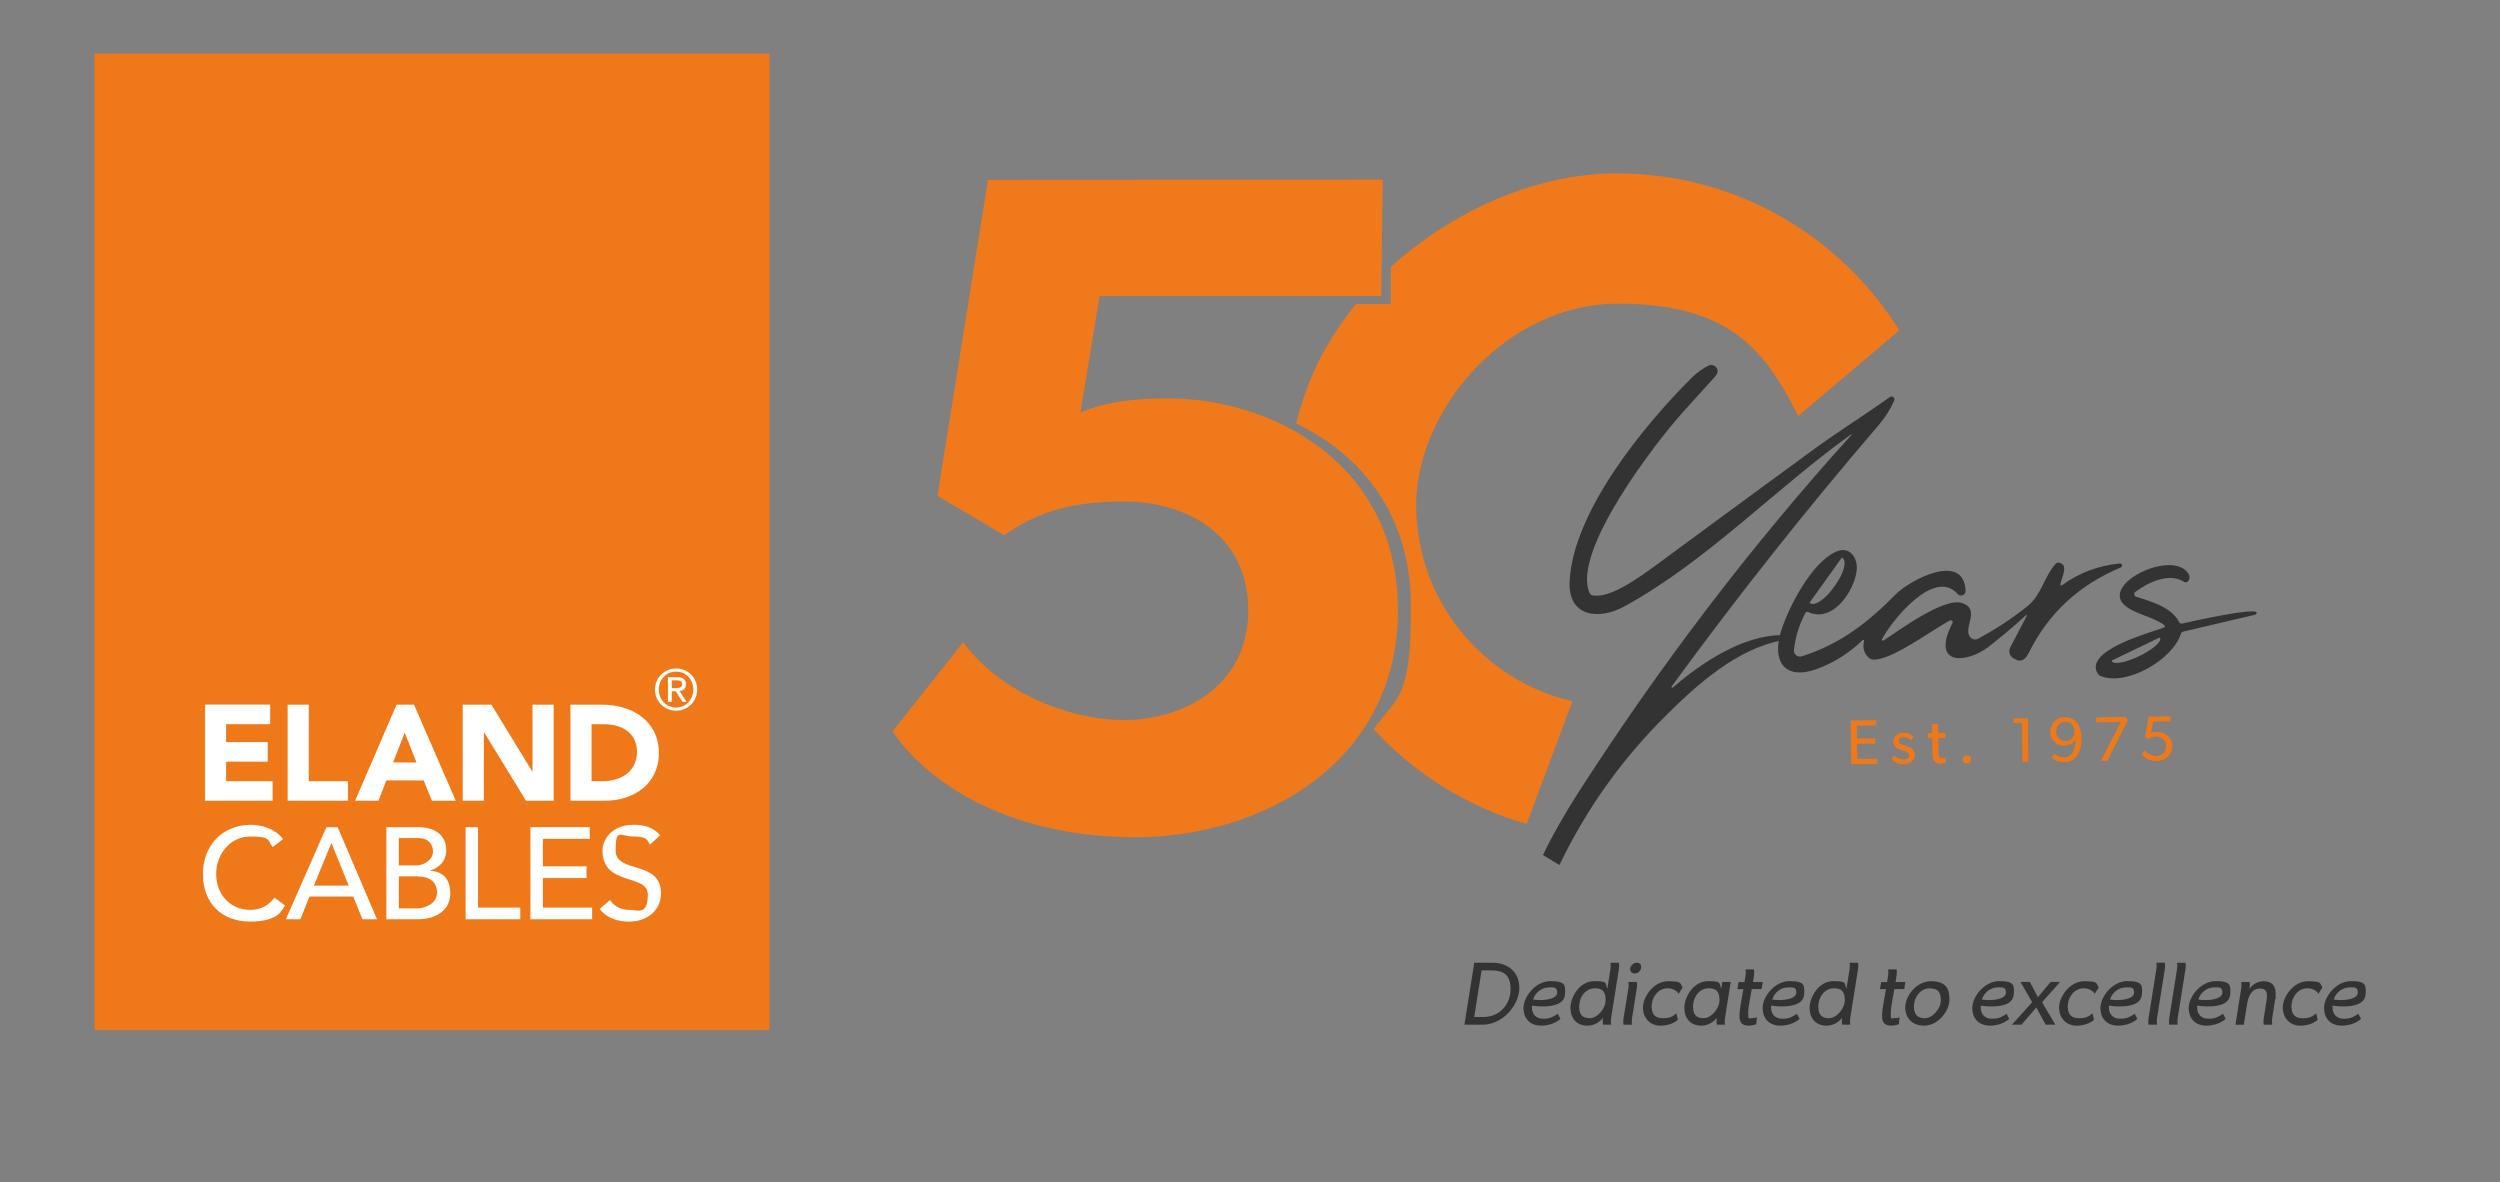 <?xml version="1.0" encoding="UTF-8"?>
<svg xmlns="http://www.w3.org/2000/svg" version="1.1" viewBox="0 0 7174 3393.3">
  <rect x="0" y="0" width="7174" height="3393.3" fill="#808080" stroke="none"/>
  <!-- Generator: Adobe Illustrator 29.6.1, SVG Export Plug-In . SVG Version: 2.1.1 Build 9)  -->
  <defs>
    <style>
      .st0 {
        fill: #343333;
      }

      .st1 {
        fill: #fff;
      }

      .st2 {
        fill: #ef791b;
      }

      .st3 {
        fill: #ef7918;
      }
    </style>
  </defs>
  <g id="Eland_Cables">
    <g>
      <rect class="st3" x="271.1" y="154.2" width="1937.1" height="2801.8"/>
      <path class="st1" d="M812.3,2408c-21.2-28-57.8-41.1-92.4-41.1-81.3,0-137.6,59-137.6,141.1s51.8,136.6,135.7,136.6,92.1-35.5,99.9-46.3l-30.2-22.8c-15.7,22-38.8,35.4-69,35.4-61.5,0-98.4-47.4-98.4-103s39.1-107.5,98.4-107.5,48.8,10.8,63.7,30.3l29.8-22.8ZM820.2,2638h41.8l26.1-65.3h125.6l26.4,65.3h41.8l-112.9-264.3h-32.4l-116.3,264.3ZM900.7,2541.3l50-121.4h.7l49.2,121.4h-99.9ZM1108.7,2638h90.6c51.4,0,92.8-26.1,92.8-73.5s-25.3-63.5-57.1-65.7v-.8c26.8-8.9,45.5-28,45.5-58.2,0-44.8-34.3-66.1-80.1-66.1h-91.7v264.3ZM1144.5,2405h56.3c28.7,0,41.7,17.9,41.7,38.8s-22,39.6-49.2,39.6h-48.8v-78.4ZM1144.5,2514.8h52.9c34.7,0,56.7,15.7,56.7,47.1s-35.4,44.8-57.1,44.8h-52.5v-91.8ZM1336.1,2638h156.9v-33.6h-121.2v-230.7h-35.7v264.3ZM1522.1,2638h177.1v-33.6h-141.3v-84.8h125.2v-33.6h-125.2v-78.8h134.5v-33.6h-170.3v264.3ZM1720.8,2608.1c17.9,25,50.3,36.6,84.3,36.6,50.7,0,91.7-30.6,91.7-81.8,0-95.2-130.1-55.2-130.1-122.1s12-40.3,51.5-40.3,38,9.4,47,23.1l29.1-26.5c-19.7-24.3-47.3-30.2-76-30.2-63.4,0-89.4,42.9-89.4,73.9,0,103.1,130.1,65.4,130.1,126.2s-29.1,44-52.5,44-43.3-9-56-28.4l-29.4,25.4Z"/>
      <path class="st1" d="M588.3,2297.8h194v-56.1h-133.4v-56.1h119.4v-56.1h-119.4v-51.4h126.4v-56.1h-187.1v275.7ZM825.5,2297.8h173v-56.1h-112.4v-219.6h-60.7v275.7ZM1019.1,2297.8h66.9l22.9-58.4h106.9l23.7,58.4h68.4l-119.8-275.7h-50.1l-119,275.7ZM1195.2,2188h-67.2l33.4-85.7,33.8,85.7ZM1327.8,2297.8h60.7v-196.2h.8l120.1,196.2h79.4v-275.7h-60.7v191.6h-.8l-117.1-191.6h-82.4v275.7ZM1636.9,2297.8h99.1c82,0,154.8-47.9,154.8-137.1s-74.2-138.6-162.9-138.6h-91v275.7ZM1697.6,2078.1h35.8c51.3,0,94.5,25.3,94.5,79.4s-42.4,84.1-98.8,84.1h-31.5v-163.6Z"/>
      <path class="st1" d="M1927.7,1952.3h14.5c7.4,0,15.4,1.5,15.4,10.8s-8.8,11.7-18.5,11.7h-11.4v-22.5ZM1916.7,2014.1h11v-30.4h11.6l19.1,30.4h11.7l-20.1-31.2c10.4-1.2,18.5-6.5,18.5-19.3s-7.9-20.2-24.6-20.2h-27.2v70.7ZM1890.5,1978.5c0-29,21.6-51.3,49.7-51.3s49.4,22.3,49.4,51.3-21.6,52-49.4,52-49.7-22.3-49.7-52M1879.5,1978.5c0,34.8,27.7,60.9,60.7,60.9s60.4-26.1,60.4-60.9-27.5-60.2-60.4-60.2-60.7,26.1-60.7,60.2"/>
    </g>
  </g>
  <g id="Dedicated_to_excellence">
    <g>
      <path class="st0" d="M4253.8,2940.4h-51.5l28.3-177.7h51.5c44.6,0,77.8,25.7,77.8,72.4s-45.3,105.4-106.1,105.4ZM4278.8,2784.6h-27.3l-21.1,133.7h27.3c44.6,0,77-35.6,77-79.6s-22.4-54.1-55.9-54.1Z"/>
      <path class="st0" d="M4425.4,2888.1c-8.5,0-18.3-.8-29.1-2.3,0,0-.3,2.1-.3,4.6,0,20.3,12.1,33,32.5,33s28.6-5.9,41.7-14.2l7.7,14.7c-15.2,13.1-35.6,19.3-55.4,19.3-31.2,0-50.7-19.8-50.7-51s33.7-76.8,77.8-76.8,41.7,13.7,41.7,33-9.8,39.7-65.9,39.7ZM4446.5,2833.3c-22.9,0-41,14.9-47.1,35,6.2,1,13.1,1.5,20.3,1.5,23.7,0,48.7-5.9,48.7-21.4s-8-15.2-21.9-15.2Z"/>
      <path class="st0" d="M4599.8,2921.1c-11.1,13.9-27.6,22.2-44.8,22.2-30.7,0-48.4-21.4-48.4-51.3s25.5-76.5,68-76.5,30.4,6.7,37.9,21.4l8.8-55.9c.5-3.9.8-6.9.8-9.8,0-5.4-.8-8.5-.8-8.5h24.2s.8,2.8.8,8.2-.3,7.2-1,11.8l-22.2,139.6c-.5,3.3-.5,6.7-.5,9.5,0,5.4.8,8.5.8,8.5h-23.4s-.8-2.8-.8-8.2,0-6.7,1-11.1h-.2ZM4576.4,2836.1c-27.8,0-44.8,26.3-44.8,52s11.1,33.7,31.2,33.7,44.8-26.5,44.8-52.3-10.8-33.5-31.2-33.5Z"/>
      <path class="st0" d="M4682.6,2931.9c0,5.4.8,8.5.8,8.5h-24.5s-.8-2.8-.8-8.2.2-7.2,1-11.6l13.7-84.5c.5-3.9.8-7,.8-9.8,0-5.4-.8-8.5-.8-8.5h24s.8,2.8.8,8.2-.2,7.2-1,11.8l-13.4,84.5c-.5,3.3-.5,6.7-.5,9.5ZM4691.3,2793.6c-7.5,0-13.4-4.9-13.4-12.9s8.5-18,18.3-18,13.4,4.9,13.4,12.9-8.3,18-18.3,18Z"/>
      <path class="st0" d="M4817,2851.5c-7.2-10.8-19.6-15.4-32.2-15.4-27.1,0-45.3,26.3-45.3,51.5s11.8,34.3,32.5,34.3,28.8-5.4,38.4-14.2l4.4,18.8c-12.1,11.1-32.2,16.8-49.5,16.8-30.7,0-50.7-22.4-50.7-52.3s30.1-75.2,71.9-75.2,33.2,5.4,42,17.5l-11.3,18.3Z"/>
      <path class="st0" d="M4949.2,2931.9c0,5.4.8,8.5.8,8.5h-23.4s-.8-2.8-.8-8.2.2-7.5,1.3-11.6c-11.1,13.7-27.6,22.7-45.3,22.7-30.7,0-48.4-21.4-48.4-51.3s25.5-76.5,68-76.5,30.4,6.7,37.9,21.4l3.1-19.1h24l-16.5,104.6s-.5,4.4-.5,9.5ZM4903.1,2836.1c-27.8,0-44.8,26.3-44.8,52s11.1,33.7,31.2,33.7,44.8-26.5,44.8-52.3-10.8-33.5-31.2-33.5Z"/>
      <path class="st0" d="M5030.2,2818h28.1l-3.1,20.3h-28.3c-3.1,19.6-10.3,49.2-10.3,69.6s1.5,13.7,10.8,13.7,10.3-1,14.2-2.8l-1.8,20.3c-6.7,2.6-15.2,4.1-22.4,4.1-18.5,0-25.7-9.8-25.7-26.5,0-25.2,7.5-54.6,11.1-78.3h-17.2l3.3-20.3h17.2l2.8-18c.5-3.9.8-7,.8-9.8,0-5.4-.8-8.5-.8-8.5h24.2s.8,2.8.8,8.3-.2,7.2-1,11.8l-2.6,16.2Z"/>
      <path class="st0" d="M5111.6,2888.1c-8.5,0-18.3-.8-29.1-2.3,0,0-.3,2.1-.3,4.6,0,20.3,12.1,33,32.5,33s28.6-5.9,41.7-14.2l7.7,14.7c-15.2,13.1-35.6,19.3-55.4,19.3-31.2,0-50.7-19.8-50.7-51s33.7-76.8,77.8-76.8,41.7,13.7,41.7,33-9.8,39.7-65.9,39.7ZM5132.7,2833.3c-22.9,0-41,14.9-47.1,35,6.2,1,13.1,1.5,20.3,1.5,23.7,0,48.7-5.9,48.7-21.4s-8-15.2-21.9-15.2Z"/>
      <path class="st0" d="M5286,2921.1c-11.1,13.9-27.6,22.2-44.8,22.2-30.7,0-48.4-21.4-48.4-51.3s25.5-76.5,68-76.5,30.4,6.7,37.9,21.4l8.8-55.9c.5-3.9.8-6.9.8-9.8,0-5.4-.8-8.5-.8-8.5h24.2s.8,2.8.8,8.2-.3,7.2-1,11.8l-22.2,139.6c-.5,3.3-.5,6.7-.5,9.5,0,5.4.8,8.5.8,8.5h-23.4s-.8-2.8-.8-8.2,0-6.7,1-11.1h-.2ZM5262.6,2836.1c-27.8,0-44.8,26.3-44.8,52s11.1,33.7,31.2,33.7,44.8-26.5,44.8-52.3-10.8-33.5-31.2-33.5Z"/>
      <path class="st0" d="M5439.4,2818h28.1l-3.1,20.3h-28.3c-3.1,19.6-10.3,49.2-10.3,69.6s1.5,13.7,10.8,13.7,10.3-1,14.2-2.8l-1.8,20.3c-6.7,2.6-15.2,4.1-22.4,4.1-18.5,0-25.7-9.8-25.7-26.5,0-25.2,7.5-54.6,11.1-78.3h-17.2l3.3-20.3h17.2l2.8-18c.5-3.9.8-7,.8-9.8,0-5.4-.8-8.5-.8-8.5h24.2s.8,2.8.8,8.3-.2,7.2-1,11.8l-2.6,16.2Z"/>
      <path class="st0" d="M5520.8,2943.2c-31.2,0-53.6-20.3-53.6-52s30.9-75.5,73.7-75.5,53.3,20.6,53.3,52.3-30.9,75.2-73.4,75.2ZM5537.5,2836.1c-27.3,0-45.3,26-45.3,51.5s11.6,34.3,31.9,34.3,45.3-26,45.3-51.8-11.6-34-31.9-34Z"/>
      <path class="st0" d="M5713.3,2888.1c-8.5,0-18.3-.8-29.1-2.3,0,0-.3,2.1-.3,4.6,0,20.3,12.1,33,32.5,33s28.6-5.9,41.7-14.2l7.7,14.7c-15.2,13.1-35.6,19.3-55.4,19.3-31.2,0-50.7-19.8-50.7-51s33.7-76.8,77.8-76.8,41.7,13.7,41.7,33-9.8,39.7-65.9,39.7ZM5734.4,2833.3c-22.9,0-41,14.9-47.1,35,6.2,1,13.1,1.5,20.3,1.5,23.7,0,48.7-5.9,48.7-21.4s-8-15.2-21.9-15.2Z"/>
      <path class="st0" d="M5911.7,2817.8l-51.8,58.2,37.9,64.4h-27.6l-26.8-49.5-42.5,49.5h-27.6l58.2-64.4-33.5-58.2h27l22.9,43.8,36.6-43.8h27Z"/>
      <path class="st0" d="M6011.1,2851.5c-7.2-10.8-19.6-15.4-32.2-15.4-27.1,0-45.3,26.3-45.3,51.5s11.8,34.3,32.5,34.3,28.8-5.4,38.4-14.2l4.4,18.8c-12.1,11.1-32.2,16.8-49.5,16.8-30.7,0-50.7-22.4-50.7-52.3s30.1-75.2,71.9-75.2,33.2,5.4,42,17.5l-11.3,18.3Z"/>
      <path class="st0" d="M6081,2888.1c-8.5,0-18.3-.8-29.1-2.3,0,0-.3,2.1-.3,4.6,0,20.3,12.1,33,32.5,33s28.6-5.9,41.7-14.2l7.7,14.7c-15.2,13.1-35.6,19.3-55.4,19.3-31.2,0-50.7-19.8-50.7-51s33.7-76.8,77.8-76.8,41.7,13.7,41.7,33-9.8,39.7-65.9,39.7ZM6102.1,2833.3c-22.9,0-41,14.9-47.1,35,6.2,1,13.1,1.5,20.3,1.5,23.7,0,48.7-5.9,48.7-21.4s-8-15.2-21.9-15.2Z"/>
      <path class="st0" d="M6189.2,2931.9c0,5.4.8,8.5.8,8.5h-24.5s-.8-2.8-.8-8.2.3-7.2,1-11.6l22.2-139.6c.5-3.9.8-6.9.8-9.8,0-5.4-.8-8.5-.8-8.5h24.2s.8,2.8.8,8.2-.2,7.2-1,11.8l-22.2,139.6c-.5,3.3-.5,6.7-.5,9.5Z"/>
      <path class="st0" d="M6248.5,2931.9c0,5.4.8,8.5.8,8.5h-24.5s-.8-2.8-.8-8.2.3-7.2,1-11.6l22.2-139.6c.5-3.9.8-6.9.8-9.8,0-5.4-.8-8.5-.8-8.5h24.2s.8,2.8.8,8.2-.2,7.2-1,11.8l-22.2,139.6c-.5,3.3-.5,6.7-.5,9.5Z"/>
      <path class="st0" d="M6334.3,2888.1c-8.5,0-18.3-.8-29.1-2.3,0,0-.3,2.1-.3,4.6,0,20.3,12.1,33,32.5,33s28.6-5.9,41.7-14.2l7.7,14.7c-15.2,13.1-35.6,19.3-55.4,19.3-31.2,0-50.7-19.8-50.7-51s33.7-76.8,77.8-76.8,41.7,13.7,41.7,33-9.8,39.7-65.9,39.7ZM6355.4,2833.3c-22.9,0-41,14.9-47.1,35,6.2,1,13.1,1.5,20.3,1.5,23.7,0,48.7-5.9,48.7-21.4s-8-15.2-21.9-15.2Z"/>
      <path class="st0" d="M6519.8,2931.9c0,5.4.8,8.5.8,8.5h-24.5s-.8-2.8-.8-8.2.3-7.2,1-11.6l7.7-48.4c.8-4.9,1.3-9.5,1.3-14.4,0-13.9-5.7-21.1-20.1-21.1-23.4,0-33.2,22.2-36.6,42.2l-9.8,61.6h-23.9l16.5-104.3c.5-3.9.8-7,.8-9.8,0-5.4-.8-8.5-.8-8.5h23.9s.8,2.8.8,8.2-.3,7-1,11.3h.2c9-13.1,23.7-21.6,39.7-21.6,23.9,0,35.3,11.8,35.3,35.6s-.5,11.1-1.6,16.7l-8.5,54.4c-.5,3.3-.5,6.7-.5,9.5Z"/>
      <path class="st0" d="M6653,2851.5c-7.2-10.8-19.6-15.4-32.2-15.4-27.1,0-45.3,26.3-45.3,51.5s11.8,34.3,32.5,34.3,28.8-5.4,38.4-14.2l4.4,18.8c-12.1,11.1-32.2,16.8-49.5,16.8-30.7,0-50.7-22.4-50.7-52.3s30.1-75.2,71.9-75.2,33.2,5.4,42,17.5l-11.3,18.3Z"/>
      <path class="st0" d="M6722.8,2888.1c-8.5,0-18.3-.8-29.1-2.3,0,0-.3,2.1-.3,4.6,0,20.3,12.1,33,32.5,33s28.6-5.9,41.7-14.2l7.7,14.7c-15.2,13.1-35.6,19.3-55.4,19.3-31.2,0-50.7-19.8-50.7-51s33.7-76.8,77.8-76.8,41.7,13.7,41.7,33-9.8,39.7-65.9,39.7ZM6744,2833.3c-22.9,0-41,14.9-47.1,35,6.2,1,13.1,1.5,20.3,1.5,23.7,0,48.7-5.9,48.7-21.4s-8-15.2-21.9-15.2Z"/>
    </g>
  </g>
  <g id="Est._1975">
    <g>
      <polygon class="st3" points="5387.1 2192 5312.3 2192.9 5310.7 2067.7 5384 2066.7 5384.2 2081.4 5328.5 2082.2 5328.9 2119.5 5381.6 2118.8 5381.8 2133.5 5329.1 2134.2 5329.7 2177.8 5386.9 2177.1 5387.1 2192"/>
      <g>
        <path class="st3" d="M5486.1,2185c-5.9,5-13.9,7.8-23.9,8-14.5.2-26.4-5.7-33.8-15l8.2-10.3c6.6,7.9,17.6,12.1,25.6,12,8,0,16.5-3.1,16.3-12.6-.1-9.4-13.8-12.2-19.6-14.1-5.8-1.9-7.8-2.3-11.9-4.4-5.5-2.7-13.7-8.2-13.9-20.5-.2-16,13.5-24.9,28.7-25.1,15.3-.2,24,5.1,29.6,10.9l-7.1,10.8c-5.1-5.2-13.6-9.1-21.9-9-8.4.1-13.8,3.8-13.7,10.9,0,7.1,8.5,10.1,17.1,12.7,4.7,1.6,8,2.6,11.7,4,3.5,1.4,7.5,3.5,10.1,6,3.3,3.1,7,8.1,7.1,15.9.1,8.3-3.1,14.9-8.6,19.7"/>
        <path class="st3" d="M5584.2,2188.5s-6.7,3-15.8,3.1c-9.1.1-14.7-3.3-18.4-8.7-3.7-5.4-4.5-12.1-4.7-25.7l-.5-39.4-12.7.2-.2-14,12.7-.2-.3-25.8,17.4-.2.3,25.8,20.7-.3.2,14-20.7.3.5,39c0,7.3.3,12.2,2.4,15.8,1.7,2.7,4.1,4.3,8.9,4.2,5.1,0,8.9-2.1,8.9-2.1l1.3,14Z"/>
        <path class="st3" d="M5644.3,2190.4c-7.1,0-12.2-4.2-12.3-11.1,0-7.1,4.9-11.5,12-11.6,6.9,0,12,4.2,12.1,11.3,0,6.9-4.9,11.3-11.8,11.4"/>
      </g>
      <polygon class="st3" points="5820.7 2186.3 5803.6 2186.5 5802.1 2074.2 5777.6 2074.5 5777.5 2061.6 5819 2061 5820.7 2186.3"/>
      <path class="st3" d="M5926.3,2071.4c-17.2.2-25.8,13.6-25.6,27.8.2,14.1,9.1,27.3,26.3,27.1,17.4-.2,26.1-13.6,26-27.7-.2-14.2-9.2-27.3-26.7-27.1M5959.1,2170.1c-7.9,10.1-19.2,16.8-35.2,17-21.8.3-33.2-9.7-36.5-12.4l7.3-11.7c5.1,4.7,15.7,10.1,28.6,10,10.7-.1,17.4-4,22.9-11.7,6.1-8.3,10.2-21.6,10-40.6-4.1,8.6-13.9,18.7-33.7,19-19.6.2-38.7-14-39-38-.3-24.2,15.8-43.4,42.1-43.7,22.7-.3,33.6,13.7,38.2,21.1,4.3,6.7,9,19.5,9.2,40.7.3,22.3-5.6,39.6-14,50.5"/>
      <polygon class="st3" points="6105.7 2067.4 6047 2183.3 6028.5 2183.5 6086.2 2071.7 6015.8 2072.6 6015.6 2058.5 6100.9 2057.3 6105.7 2067.4"/>
      <path class="st3" d="M6187.7,2183.7c-23.6.3-36.8-12.6-41.5-20.5l9.7-10.3c5.6,9.2,17.5,16.5,31.4,16.3,14.2-.2,28.9-9.1,28.7-28.2-.3-19.1-15.1-27.6-29.4-27.4-8.2.1-17.2,2.6-22.1,7l-9-5.1,10.1-59,63-.8.2,14.2-50.3.7-6.1,33.3c4.9-2.3,10.9-3.4,17.8-3.5,20.3-.3,42.8,13.1,43.2,40.4.4,27.4-22.1,42.6-45.7,42.9"/>
    </g>
  </g>
  <g id="Years">
    <g>
      <path class="st0" d="M4427.7,2453.6c27.2-56.7,61.4-117,102.4-180.8,235.8-366.6,495.7-707.2,780-1021.7,5.9-6.6,5.3-7.2-1.8-2.1-216.3,156.2-412.9,363-646.9,491.1-72.8,40-162.5,31.1-157.2-72.7,10.2-198.2,210.9-444.7,349.6-582.6,16.4-16.2,33.1-28.3,50.2-36.1,3.7-1.7,7.6-1.9,11.5-.6,16.4,5.5,16.5,21.2,6.2,32.4-31.2,34.2-62.3,68.6-93.2,103.1-77.9,86.7-319.1,399.2-267.1,518,1.5,3.5,4.1,5.7,7.8,6.6,50.2,11.9,141.7-56.2,186-88.7,150-110.5,300.1-220.8,450.5-330.8,66-48.3,145.8-98,217.5-149.5,6.9-5,15.9,2.4,12.5,10.2-11.1,25.2-26.1,48.9-45.1,71-207.6,241.8-405.5,491.7-593.7,749.5-.7,1-.6,2.4.3,3.2.9.8,2.3.8,3.2,0,81.7-71.2,202.8-151.9,315.1-150.4,4.2.1,6.7,2.1,7.2,6.3.7,4.1-2.3,7.5-6.3,8.1-131.2,23.3-244.8,125.4-340.5,220.8-124,123.8-224.4,265.1-301.1,424.4"/>
      <path class="st0" d="M5284.7,1600.9l-91.2,127.4c-.5.8-.3,1.7.3,2.3l.5.3c12.9,9.2,42.7-10.5,66.7-44.1l6.2-8.6c24-33.4,33-68.1,20.1-77.3l-.5-.3c-.7-.5-1.7-.3-2.2.3M5341.9,1839.7c-37.7,36-80.8,62.8-129.1,80.3-91.7,33.1-128.1-22.8-102.6-106.3,21.6-70.9,88.7-200.6,159.4-231,39.2-17,63.1,19.3,58.1,56.4-7.9,58.5-68.8,149.2-138.7,117.3-3.7-1.7-6.6-.8-8.5,2.9-17.5,33.1-28.4,68.4-32.6,105.9-1.4,12.2,10.4,21.8,22.2,18.2,110.9-34.5,193-99.6,269.6-177.7,39.1-40.1,195.5-124.2,200.7-10.7.6,12.4-14.8,18.7-23.1,9.3-67.1-76.5-191,79.6-216.7,130.2-1.2,2.5,1.7,5.1,4.1,3.5,45-28.7,174.3-125.3,226.1-107.4,57.4,19.8-5.8,78.3,27.5,101.5,5.2,3.5,12,4,17.5,1,51-27.2,98.7-58.7,143.1-94.4,39.2-31.5,46.7-83.1,79.8-120.7,2.6-2.9,5.8-4.1,9.6-3.4,29.5,5,7.6,42.8,4.6,61.1-.8,5,.8,6,4.9,3.1,49.4-35.4,104.5-56.1,165.4-61.9,2.9-.2,5.7,1.6,6.3,4.5.7,2.8-.8,5.8-3.5,6.9-120,50.1-208,131.7-263.9,244.5-10.6,21.6-24.1,30.4-46,15.2-9.7-6.8-13-19.7-7.5-30.2l46.2-88.2c3.4-6.6,2.4-7.4-3.1-2.3-33.6,30.6-68,59.8-103.6,87.5-65.4,50.6-168.6,56.5-105.3-66.8,2.5-4.8-2.7-9.8-7.5-7.4-49.5,25.8-170.9,117.5-221.4,111.9-4-.5-7.5-2-10.5-4.6-13.6-12.1-18.5-27-15-44.7,1.6-8-.6-9.2-6.6-3.5"/>
      <path class="st0" d="M6196.3,1829.9l-135.3,65.1c-.8.3-1.1,1.4-.8,2.3,5.1,10.4,39.6,4.2,77.1-13.9l2.3-1.1c37.6-18.1,64-41.1,59-51.5-.5-.9-1.5-1.2-2.3-.8M6209.1,1792.8c-34.1-24.4-83.2-30.5-112.1-55.9-69.2-60.9,133.4-159.9,181.6-92.7,5.9,8.3,6.4,18.2-1.2,24.8-3.3,2.7-6.6,2.9-10.1.7-42.8-27.6-103.3,1.4-139.7,28.8-5.2,4-3.8,12.2,2.5,14.1,42,12.9,102.2,30.1,123.2,72.8,1.6,3.1,5,4.6,8.4,4,19.8-4.6,219.8-49.6,214.1-30.2-.7,2.5-2.7,4.4-5.2,5l-205.8,48.3c-3.3.8-5.4,2.7-6.4,6-23.9,75.2-156.7,151.8-230.8,121.3-3.3-1.2-5.8-3.4-7.7-6.4-41.8-66.3,147.9-117.2,188.2-132,5.5-2.1,6-4.9,1.1-8.4"/>
    </g>
  </g>
  <g id="_x30_">
    <path class="st2" d="M4641.7,497.5c-245.4,0-481.6,115.4-650.5,268.6v106h-99.9c-84.5,104.8-137.9,208.7-172,343,181.1,87.1,329.8,256,329.8,526.2s-40.5,256.9-107.6,351.2c117.2,127.4,268.6,223,439.5,271.8l131.1-352c-256.4-59-448.2-289-448.2-563s259.2-577.9,577.9-577.9,423.8,131.6,518.2,322.5l290.2-245.9c-168.1-270.1-467.5-450.3-808.4-450.3"/>
  </g>
  <g id="_x35_">
    <path class="st2" d="M3256.4,2402.4c-377.5,0-607.4-169.6-694.9-304.1l202.5-255.6c104,142.6,300.9,223.4,462.3,223.4s355.7-91.5,355.7-314.8-186.1-312.2-355.7-312.2-259.9,37.7-344.7,96.9l-191.5-113,145-906.9,1132.9-.7-4.5,334-808.3.4-54.7,333.7c57.4-24.2,128.6-40.4,251.7-40.4,287.3,0,659.3,177.6,659.3,608.2s-380.3,651.2-755,651.2"/>
  </g>
</svg>